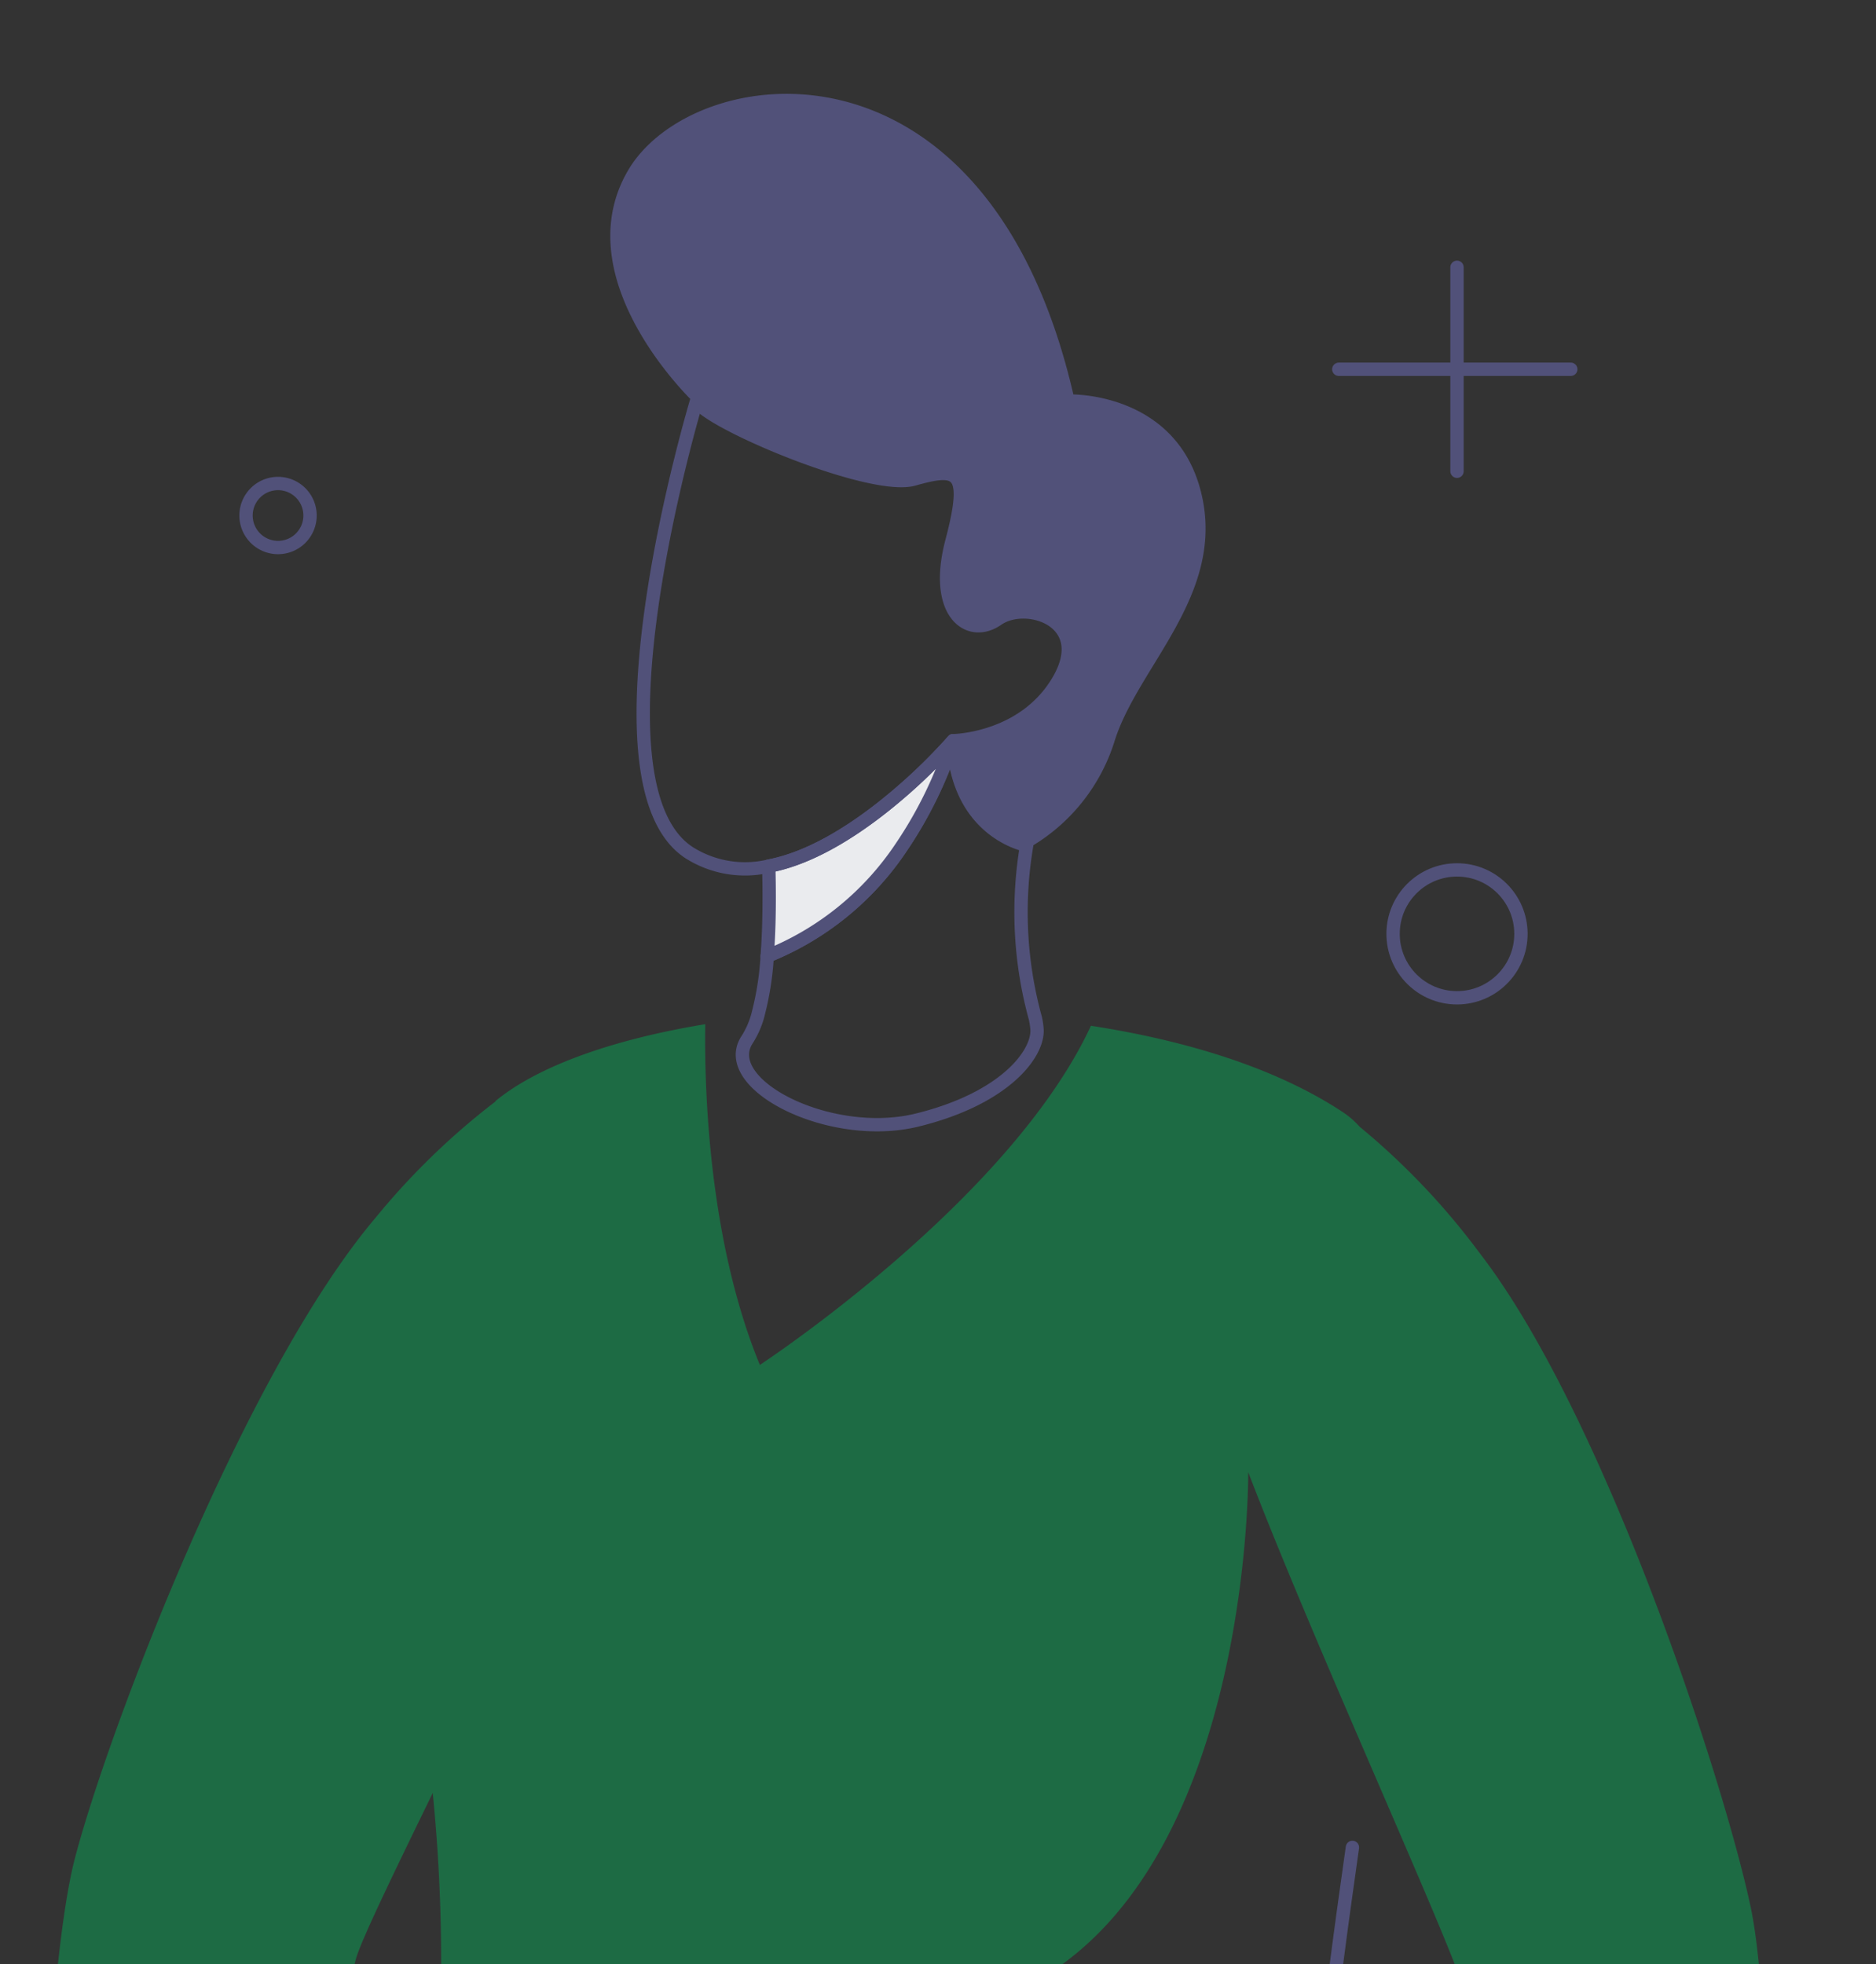 <svg data-name="Group 4233" xmlns="http://www.w3.org/2000/svg" width="140.669" height="147.266" viewBox="0 0 140.669 147.266">
    <rect x="0" y="0" width="140.669" height="147.266" fill="#333333" stroke="none"/>
    <defs>
        <clipPath id="pm7t2r1a6a">
            <path data-name="Rectangle 724" style="fill:none" d="M0 0h140.669v147.266H0z"/>
        </clipPath>
    </defs>
    <g data-name="Group 4232" style="clip-path:url(#pm7t2r1a6a)">
        <path data-name="Path 3315" d="M76.325 54.363a13.783 13.783 0 0 1-6.36 7.905s-5.239-.944-5.51-7.846c0 0 5.31-.059 7.905-4.531s-2.442-6.088-4.578-4.578-4.849-.448-3.422-5.841.425-5.593-2.867-4.661c-3.186.9-15.091-4.118-16.2-5.758a.354.354 0 0 1-.071-.13s-9.65-9.083-4.922-17.142S66.863.643 73.269 28.712c0 0 7.776-.2 9.557 7.245s-4.72 12.743-6.5 18.406" transform="translate(7.016 1.111)" style="fill:#515179"/>
        <path data-name="Path 3316" d="M76.325 54.363a13.783 13.783 0 0 1-6.36 7.905s-5.239-.944-5.51-7.846c0 0 5.31-.059 7.905-4.531s-2.442-6.088-4.578-4.578-4.849-.448-3.422-5.841.425-5.593-2.867-4.661c-3.186.9-15.091-4.118-16.2-5.758a.354.354 0 0 1-.071-.13s-9.65-9.083-4.922-17.142S66.863.643 73.269 28.712c0 0 7.776-.2 9.557 7.245S78.107 48.7 76.325 54.363z" transform="translate(7.016 1.111)" style="stroke-width:.5px;stroke:#515179;stroke-linecap:round;stroke-linejoin:round;fill:none"/>
        <path data-name="Path 3317" d="M26.714 169.938c2.844.035 7.787.153 13.592.543 8.507.59 18.867 1.77 27.1 4.165 10.407 3.021 20.176 2.879 25.958 1.581 3.717-.826 5.793-2.124 5.333-3.351-1.168-3.15-2.265-9.51-4.472-26.689-.762-5.933.678-16.788 2.375-28.8" transform="translate(4.806 21.119)" style="stroke-width:.5px;stroke:#515179;stroke-linecap:round;stroke-linejoin:round;fill:none"/>
        <path data-name="Path 3318" d="m128.58 188.515-1.3-.024c-.2-2.678-.378-4.59-.378-4.59l-7.587.437s-.92 1.664-2.029 3.929l-1.357-.035s-5.852-47.125-6.525-50.3c-.354-1.664-3.693-9.286-7.5-18.123-3.056-7.079-6.419-14.926-8.79-21.108a.012.012 0 0 0-.012-.012s.236 27.562-14.737 37.426 11.551 22.135-14.973 31.657a65.165 65.165 0 0 0-8.5 3.669c-11.28-1.723-20.849-1.9-22.454 1.97a31.068 31.068 0 0 0-1.416 5.935c-1.64-.024-2.584-.012-2.584-.012s3.28-25.167 4.023-38.3a127.411 127.411 0 0 0-.507-18.312c-3.068 6.289-5.451 11.221-5.782 12.519-.814 3.15-8.849 49.957-8.849 49.957l-1.345-.035c-1.015-2.313-1.852-4.023-1.852-4.023l-7.563-.779s-.26 1.9-.578 4.566l-1.3-.035c-3.2-14.725-2.018-47.845.437-57.272s12.684-36.4 22.56-48.046a54.059 54.059 0 0 1 8.979-8.7v-.035c3.434-2.82 9.392-4.72 15.728-5.758-.071 4.578.2 16.082 4.094 25.545 0 0 18.713-12.259 24.825-25.427 6.277.968 13.451 2.867 18.926 6.5a6.568 6.568 0 0 1 1.227 1.074 53.7 53.7 0 0 1 9 9.475c9.333 12.082 18.3 39.5 20.318 49.037s1.664 42.665-2.206 57.225" transform="translate(.494 11.709)" style="fill:#1d6b44"/>
        <path data-name="Path 3319" d="M69.273 68.705c.106 1.852-2.431 5.2-9 6.808s-15-2.737-12.708-6.076a6.782 6.782 0 0 0 .732-1.628 22.345 22.345 0 0 0 .743-4.59 21.8 21.8 0 0 0 10.041-8.141 31.287 31.287 0 0 0 3.905-8.012c.271 6.9 5.51 7.846 5.51 7.846a29.959 29.959 0 0 0 .659 12.988 6.286 6.286 0 0 1 .118.805z" transform="translate(8.487 8.467)" style="stroke:#515179;stroke-linecap:round;stroke-linejoin:round;fill:none"/>
        <path data-name="Path 3320" d="M62.7 47.066a31.287 31.287 0 0 1-3.905 8.012 21.8 21.8 0 0 1-10.041 8.141c.189-2.454.165-5.015.118-6.749 3.056-.578 6.112-2.5 8.578-4.448a41.992 41.992 0 0 0 5.25-4.956" transform="translate(8.771 8.467)" style="fill:#eaebee"/>
        <path data-name="Path 3321" d="M62.7 47.066a31.287 31.287 0 0 1-3.905 8.012 21.8 21.8 0 0 1-10.041 8.141c.189-2.454.165-5.015.118-6.749 3.056-.578 6.112-2.5 8.578-4.448a41.992 41.992 0 0 0 5.25-4.956z" transform="translate(8.771 8.467)" style="stroke:#515179;stroke-linecap:round;stroke-linejoin:round;fill:none"/>
        <path data-name="Path 3322" d="M72.023 46.423c-2.6 4.472-7.905 4.531-7.905 4.531a41.992 41.992 0 0 1-5.251 4.956c-2.466 1.947-5.522 3.87-8.578 4.448a7.835 7.835 0 0 1-5.958-1c-8.082-5.227.555-33.9.555-33.9a.354.354 0 0 0 .071.13c1.109 1.64 13.014 6.655 16.2 5.758 3.292-.932 4.295-.743 2.867 4.661s1.274 7.339 3.422 5.841 7.173.103 4.577 4.575z" transform="translate(7.354 4.58)" style="stroke:#515179;stroke-linecap:round;stroke-linejoin:round;fill:none"/>
        <path data-name="Path 3323" d="M94.531 117.391c-1.7 12.008-3.137 22.863-2.374 28.8 2.205 17.179 3.3 23.539 4.471 26.689.46 1.227-1.616 2.525-5.332 3.351-5.783 1.3-15.552 1.439-25.958-1.581-8.237-2.4-18.6-3.575-27.1-4.165" transform="translate(6.878 21.119)" style="stroke:#515179;stroke-linecap:round;stroke-linejoin:round;fill:none"/>
        <circle data-name="Ellipse 825" cx="4.794" cy="4.794" r="4.794" transform="translate(104.458 65.222)" style="stroke:#515179;stroke-linecap:round;stroke-linejoin:round;fill:none"/>
        <path data-name="Path 3324" d="M20.434 33.123a2.4 2.4 0 1 1-2.4-2.4 2.4 2.4 0 0 1 2.4 2.4z" transform="translate(2.814 5.528)" style="stroke:#515179;stroke-linecap:round;stroke-linejoin:round;fill:none"/>
        <path data-name="Line 58" transform="translate(109.252 20.04)" style="stroke:#515179;stroke-linecap:round;stroke-linejoin:round;fill:none" d="M0 0v15.293"/>
        <path data-name="Line 59" transform="translate(100.388 27.686)" style="stroke:#515179;stroke-linecap:round;stroke-linejoin:round;fill:none" d="M0 0h17.394"/>
    </g>
</svg>
